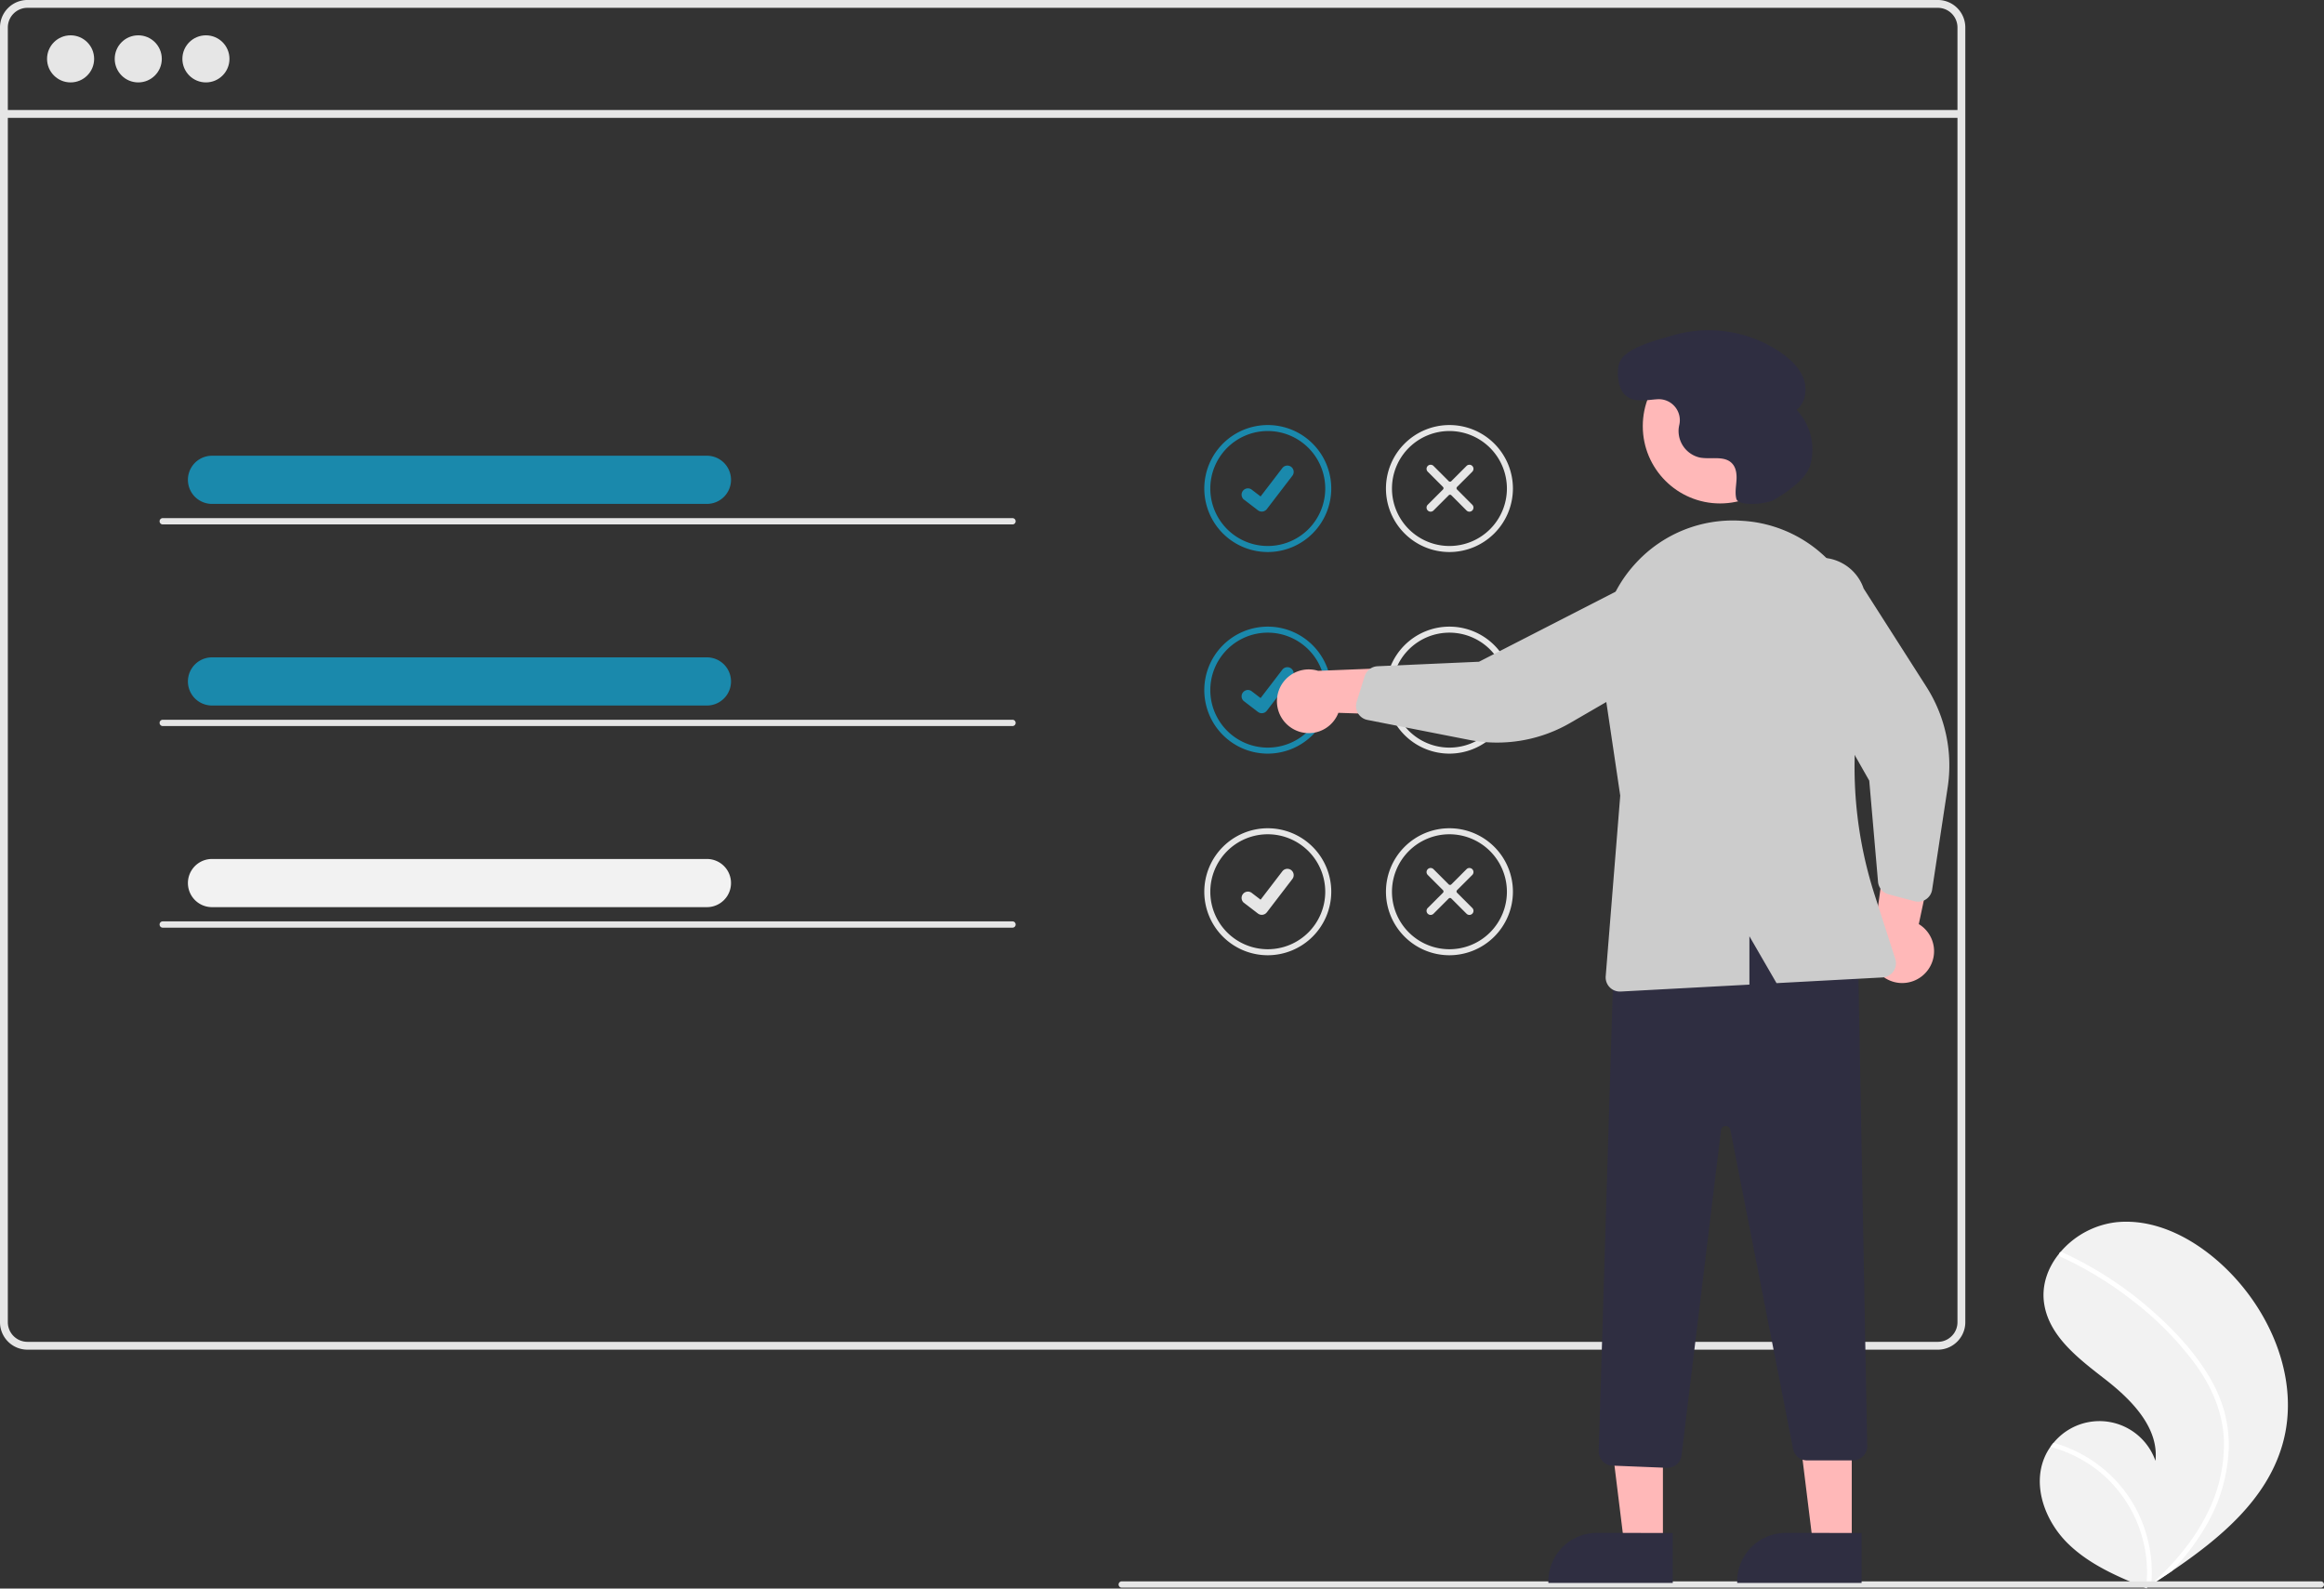 <?xml version="1.0"?>
<svg width="738.418" height="504.651" xmlns="http://www.w3.org/2000/svg" xmlns:svg="http://www.w3.org/2000/svg">
 <rect width="100%" height="100%" fill="#333333" stroke="none"/>
 <g class="layer">
  <title>Layer 1</title>
  <path d="m956,656.59c-5.05,17.53 -19.8,29.79 -35.19,40.22q-3.22,2.18 -6.44,4.26c-0.02,0.01 -0.03,0.02 -0.05,0.03c-0.1,0.07 -0.21,0.13 -0.3,0.2c-0.45,0.29 -0.89,0.57 -1.33,0.85l0.24,0.11s0.24,0.13 -0.02,0.02c-0.08,-0.03 -0.16,-0.06 -0.24,-0.09c-8.93,-3.61 -18.03,-7.48 -24.88,-14.23c-7.11,-7.01 -11.26,-18.02 -7.41,-27.23a17.59,17.59 0 0 1 1.9,-3.42c0.31,-0.44 0.65,-0.87 1,-1.29a18.86,18.86 0 0 1 32.38,5.73c1.13,-10.53 -7.54,-19.34 -15.9,-25.85c-8.35,-6.5 -17.85,-13.58 -19.46,-24.05c-0.91,-5.82 1.12,-11.47 4.81,-16c0.11,-0.14 0.23,-0.27 0.34,-0.41a27.52,27.52 0 0 1 17.69,-9.49c12.81,-1.33 25.26,5.45 34.57,14.36c14.98,14.34 24.04,36.35 18.29,56.28z" fill="#f2f2f2" id="svg_1" transform="translate(-230.791 -197.674)"/>
  <path d="m931.92,633.67a46.78,46.78 0 0 1 5.61,12.36a40.62,40.62 0 0 1 1.4,11.99a52.04,52.04 0 0 1 -6.82,23.69a74.9,74.9 0 0 1 -11.3,15.1q-3.22,2.18 -6.44,4.26c-0.02,0.01 -0.03,0.02 -0.05,0.03c-0.1,0.07 -0.21,0.13 -0.3,0.2c-0.45,0.29 -0.89,0.57 -1.33,0.85c0,0 0.48,0.24 0.22,0.13c-0.08,-0.03 -0.16,-0.06 -0.24,-0.09a41.4,41.4 0 0 0 -13.24,-35.65a41.76,41.76 0 0 0 -17.15,-9.23c0.31,-0.44 0.65,-0.87 1,-1.29a43.3,43.3 0 0 1 7.14,2.7a42.42,42.42 0 0 1 19.19,18.5a43.37,43.37 0 0 1 4.72,23.8c0.37,-0.34 0.73,-0.68 1.09,-1.01c6.79,-6.34 12.83,-13.6 16.91,-21.99a48.42,48.42 0 0 0 5.07,-22.91c-0.33,-8.65 -3.78,-16.67 -8.77,-23.65a101.35,101.35 0 0 0 -19.21,-19.8a115.16,115.16 0 0 0 -23.9,-14.75a0.83,0.83 0 0 1 -0.41,-1.06a0.7,0.7 0 0 1 0.34,-0.41a0.61,0.61 0 0 1 0.54,0.02c1.05,0.49 2.1,0.98 3.14,1.49a116.46,116.46 0 0 1 24.06,15.88c7.08,6.04 13.75,12.93 18.73,20.84z" fill="#fff" id="svg_2" transform="translate(-230.791 -197.674)"/>
  <path d="m846.51,197.67l-607,0a8.73,8.73 0 0 0 -8.72,8.72l0,411.32a8.73,8.73 0 0 0 8.72,8.72l607,0a8.71,8.71 0 0 0 6.63,-3.06a2.05,2.05 0 0 0 0.19,-0.24a8.17,8.17 0 0 0 1.25,-2.11a8.51,8.51 0 0 0 0.66,-3.31l0,-411.32a8.73,8.73 0 0 0 -8.73,-8.72zm6.24,420.04a6.18,6.18 0 0 1 -1.03,3.42a6.45,6.45 0 0 1 -2.36,2.12a6.18,6.18 0 0 1 -2.85,0.69l-607,0a6.24,6.24 0 0 1 -6.23,-6.23l0,-411.32a6.24,6.24 0 0 1 6.23,-6.23l607,0a6.24,6.24 0 0 1 6.24,6.23l0,411.32z" fill="#e6e6e6" id="svg_3" transform="translate(-230.791 -197.674)"/>
  <rect fill="#e6e6e6" height="2.49" id="svg_4" width="621.96" x="1.24" y="34.95"/>
  <circle cx="22.43" cy="18.7" fill="#e6e6e6" id="svg_5" r="7.48"/>
  <circle cx="43.93" cy="18.7" fill="#e6e6e6" id="svg_6" r="7.48"/>
  <circle cx="65.43" cy="18.7" fill="#e6e6e6" id="svg_7" r="7.48"/>
  <path d="m633.6,373.04a20.17,20.17 0 1 1 20.18,-20.18a20.2,20.2 0 0 1 -20.18,20.18zm0,-38.44a18.26,18.26 0 1 0 18.27,18.26a18.28,18.28 0 0 0 -18.27,-18.26z" fill="#1A89AC" id="svg_8" transform="translate(-230.791 -197.674)"/>
  <path d="m631.7,360.19a1.99,1.99 0 0 1 -1.2,-0.4l-0.02,-0.01l-4.52,-3.46a2.01,2.01 0 0 1 2.44,-3.18l2.93,2.24l6.91,-9.02a2.01,2.01 0 0 1 2.82,-0.37l0,0l-0.05,0.06l0.05,-0.06a2.01,2.01 0 0 1 0.37,2.81l-8.13,10.61a2.01,2.01 0 0 1 -1.6,0.78z" data-name="Path 395" fill="#1A89AC" id="f1f767dc-4b88-4f47-9e03-7555881e6705-1352" transform="translate(-230.791 -197.674)"/>
  <path d="m691.33,373.04a20.17,20.17 0 1 1 20.17,-20.18a20.2,20.2 0 0 1 -20.17,20.18zm0,-38.44a18.26,18.26 0 1 0 18.26,18.26a18.28,18.28 0 0 0 -18.26,-18.26z" fill="#e6e6e6" id="svg_9" transform="translate(-230.791 -197.674)"/>
  <path d="m698.59,359.84a1.29,1.29 0 0 1 -1.83,0l-4.84,-4.84a0.58,0.58 0 0 0 -0.81,0l-4.84,4.84a1.29,1.29 0 0 1 -1.83,-1.83l4.84,-4.84a0.58,0.58 0 0 0 0,-0.81l-4.84,-4.84a1.29,1.29 0 0 1 1.83,-1.83l4.84,4.84a0.58,0.58 0 0 0 0.81,0l4.84,-4.84a1.29,1.29 0 0 1 1.83,1.83l-4.84,4.84a0.58,0.58 0 0 0 0,0.81l4.84,4.85a1.29,1.29 0 0 1 0,1.82z" fill="#e6e6e6" id="svg_10" transform="translate(-230.791 -197.674)"/>
  <path d="m633.6,437.08a20.17,20.17 0 1 1 20.18,-20.17a20.2,20.2 0 0 1 -20.18,20.17zm0,-38.43a18.26,18.26 0 1 0 18.27,18.26a18.28,18.28 0 0 0 -18.27,-18.26z" fill="#1A89AC" id="svg_11" transform="translate(-230.791 -197.674)"/>
  <path d="m631.7,424.24a1.99,1.99 0 0 1 -1.2,-0.4l-0.02,-0.01l-4.52,-3.46a2.01,2.01 0 0 1 2.44,-3.18l2.93,2.24l6.91,-9.02a2.01,2.01 0 0 1 2.82,-0.37l0,0l-0.05,0.06l0.05,-0.06a2.01,2.01 0 0 1 0.37,2.81l-8.13,10.61a2.01,2.01 0 0 1 -1.6,0.78z" data-name="Path 395" fill="#1A89AC" id="a793c70c-1521-4e6e-9b61-9683a9490971-1353" transform="translate(-230.791 -197.674)"/>
  <path d="m691.33,437.08a20.17,20.17 0 1 1 20.17,-20.17a20.2,20.2 0 0 1 -20.17,20.17zm0,-38.43a18.26,18.26 0 1 0 18.26,18.26a18.28,18.28 0 0 0 -18.26,-18.26z" fill="#e6e6e6" id="svg_12" transform="translate(-230.791 -197.674)"/>
  <path d="m698.59,423.89a1.29,1.29 0 0 1 -1.83,0l-4.84,-4.84a0.58,0.58 0 0 0 -0.81,0l-4.84,4.84a1.29,1.29 0 0 1 -1.83,-1.83l4.84,-4.84a0.58,0.58 0 0 0 0,-0.81l-4.84,-4.84a1.29,1.29 0 0 1 1.83,-1.83l4.84,4.84a0.58,0.58 0 0 0 0.81,0l4.84,-4.84a1.29,1.29 0 0 1 1.83,1.83l-4.84,4.84a0.58,0.58 0 0 0 0,0.81l4.84,4.84a1.29,1.29 0 0 1 0,1.83z" fill="#e6e6e6" id="svg_13" transform="translate(-230.791 -197.674)"/>
  <path d="m633.6,501.13a20.17,20.17 0 1 1 20.18,-20.17a20.2,20.2 0 0 1 -20.18,20.17zm0,-38.43a18.26,18.26 0 1 0 18.27,18.26a18.28,18.28 0 0 0 -18.27,-18.26z" fill="#e6e6e6" id="svg_14" transform="translate(-230.791 -197.674)"/>
  <path d="m631.7,488.29a1.99,1.99 0 0 1 -1.2,-0.4l-0.02,-0.01l-4.52,-3.46a2.01,2.01 0 0 1 2.44,-3.18l2.93,2.24l6.91,-9.02a2.01,2.01 0 0 1 2.82,-0.37l0,0l-0.05,0.06l0.05,-0.06a2.01,2.01 0 0 1 0.37,2.81l-8.13,10.61a2.01,2.01 0 0 1 -1.6,0.78z" data-name="Path 395" fill="#e6e6e6" id="b02a55c8-7c5c-410c-bde7-66a7a3b003d7-1354" transform="translate(-230.791 -197.674)"/>
  <path d="m691.33,501.13a20.17,20.17 0 1 1 20.17,-20.17a20.2,20.2 0 0 1 -20.17,20.17zm0,-38.43a18.26,18.26 0 1 0 18.26,18.26a18.28,18.28 0 0 0 -18.26,-18.26z" fill="#e6e6e6" id="svg_15" transform="translate(-230.791 -197.674)"/>
  <path d="m698.59,487.94a1.29,1.29 0 0 1 -1.83,0l-4.84,-4.84a0.58,0.58 0 0 0 -0.81,0l-4.84,4.84a1.29,1.29 0 0 1 -1.83,-1.83l4.84,-4.84a0.58,0.58 0 0 0 0,-0.81l-4.84,-4.84a1.29,1.29 0 0 1 1.83,-1.83l4.84,4.84a0.58,0.58 0 0 0 0.81,0l4.84,-4.84a1.29,1.29 0 0 1 1.83,1.83l-4.84,4.84a0.58,0.58 0 0 0 0,0.81l4.84,4.84a1.29,1.29 0 0 1 0,1.83z" fill="#e6e6e6" id="svg_16" transform="translate(-230.791 -197.674)"/>
  <path d="m968.21,702.03l-381,0a1,1 0 0 1 0,-2l381,0a1,1 0 1 1 0,2z" fill="#e6e6e6" id="svg_17" transform="translate(-230.791 -197.674)"/>
  <path d="m641.45,429.12a10.06,10.06 0 0 0 14.59,-5l35.71,1.19l-9.7,-15.83l-32.43,1.3a10.11,10.11 0 0 0 -8.17,18.34z" fill="#ffb8b8" id="svg_18" transform="translate(-230.791 -197.674)"/>
  <path d="m842.82,506.48a10.06,10.06 0 0 0 -2.36,-15.24l7.43,-34.96l-17.29,6.78l-4.4,32.16a10.11,10.11 0 0 0 16.62,11.26z" fill="#ffb8b8" id="svg_19" transform="translate(-230.791 -197.674)"/>
  <polygon fill="#ffb8b8" id="svg_20" points="528.369 490.974 516.109 490.973 510.277 443.685 528.371 443.686 528.369 490.974"/>
  <path d="m762.29,700.53l-39.53,0l0,-0.5a15.39,15.39 0 0 1 15.38,-15.39l0,0l24.15,0.01l0,15.88z" fill="#2f2e41" id="svg_21" transform="translate(-230.791 -197.674)"/>
  <polygon fill="#ffb8b8" id="svg_22" points="588.369 490.974 576.109 490.973 570.277 443.685 588.371 443.686 588.369 490.974"/>
  <path d="m822.29,700.53l-39.53,0l0,-0.5a15.39,15.39 0 0 1 15.38,-15.39l0,0l24.15,0.01l0,15.88z" fill="#2f2e41" id="svg_23" transform="translate(-230.791 -197.674)"/>
  <path d="m760.44,663.96l-17.36,-0.7a4.51,4.51 0 0 1 -4.32,-4.63l4.89,-160.38l0.32,-0.12c30.42,-11 55.58,-10.17 76.93,2.54l0.24,0.15l2.93,156.2a4.5,4.5 0 0 1 -4.5,4.58l-14.64,0a4.51,4.51 0 0 1 -4.41,-3.63l-19.94,-101.41a1.5,1.5 0 0 0 -2.96,0.11l-12.54,103.33a4.53,4.53 0 0 1 -4.47,3.96c-0.05,0 -0.11,0 -0.17,0z" fill="#2f2e41" id="svg_24" transform="translate(-230.791 -197.674)"/>
  <circle cx="546.53" cy="135.37" fill="#ffb8b8" id="svg_25" r="24.56"/>
  <path d="m661.85,423.31a4.51,4.51 0 0 1 0,-2.68l2.55,-8.16a4.51,4.51 0 0 1 4.09,-3.15l32.23,-1.43l52.28,-26.79a14.5,14.5 0 1 1 8.78,27.63l-32.04,18.58a46.37,46.37 0 0 1 -32.19,5.4l-32.27,-6.33a4.5,4.5 0 0 1 -3,-2.11a4.45,4.45 0 0 1 -0.43,-0.96z" fill="#ccc" id="svg_26" transform="translate(-230.791 -197.674)"/>
  <path d="m841.78,483.85a4.51,4.51 0 0 1 -2.69,0.11l-8.25,-2.19a4.51,4.51 0 0 1 -3.33,-3.96l-2.79,-32.14l-29.01,-51.08a14.5,14.5 0 1 1 27.23,-9.96l19.94,31.22a46.37,46.37 0 0 1 6.76,31.93l-4.94,32.51a4.5,4.5 0 0 1 -1.98,3.09a4.45,4.45 0 0 1 -0.94,0.47z" fill="#ccc" id="svg_27" transform="translate(-230.791 -197.674)"/>
  <path d="m750.46,376.66a41.82,41.82 0 0 1 33.53,-13.56q0.62,0.04 1.23,0.08l0,0a41.73,41.73 0 0 1 30.16,16.65a42.36,42.36 0 0 1 7.53,34.15a132.36,132.36 0 0 0 3.49,67.87l6.59,20.46a4.5,4.5 0 0 1 -4.04,5.87l-33.69,1.81l-8.62,-14.89l0,15.36l-40.94,2.2c-0.08,0 -0.16,0 -0.24,0a4.5,4.5 0 0 1 -4.48,-4.86l4.62,-57.38l-5.8,-38.97a42.09,42.09 0 0 1 10.66,-34.79z" fill="#ccc" id="svg_28" transform="translate(-230.791 -197.674)"/>
  <path d="m794.39,356.49c-2.27,1.31 -11.26,2.17 -11.9,-0.37l-0.02,-0.06c-0.44,-1.86 -0.07,-3.81 0.06,-5.72s-0.06,-4.01 -1.37,-5.42c-2.42,-2.62 -6.74,-1.23 -10.25,-1.89a8.66,8.66 0 0 1 -6.74,-9.26c0.05,-0.39 0.12,-0.79 0.21,-1.19a6.67,6.67 0 0 0 -6.92,-8.08c-3.55,0.2 -7.38,1.28 -10.32,-1.35c-2.27,-2.03 -2.82,-7.32 -1.82,-10.2c1.67,-4.84 12.41,-7.37 17.1,-8.77a40.62,40.62 0 0 1 34.43,5.65c2.96,2.09 5.72,4.71 6.99,8.11s0.65,7.68 -2.2,9.92a18.33,18.33 0 0 1 4.25,17.81c-1.41,4.53 -8.11,8.87 -11.5,10.82z" fill="#2f2e41" id="svg_29" transform="translate(-230.791 -197.674)"/>
  <path d="m455.41,357.75l-157.26,0a7.65,7.65 0 0 1 0,-15.3l157.26,0a7.65,7.65 0 0 1 0,15.3z" fill="#1A89AC" id="svg_30" transform="translate(-230.791 -197.674)"/>
  <path d="m552.5,364.27l-270,0a1,1 0 0 1 0,-2l270,0a1,1 0 0 1 0,2z" fill="#e6e6e6" id="svg_31" transform="translate(-230.791 -197.674)"/>
  <path d="m455.41,421.8l-157.26,0a7.65,7.65 0 0 1 0,-15.3l157.26,0a7.65,7.65 0 0 1 0,15.3z" fill="#1A89AC" id="svg_32" transform="translate(-230.791 -197.674)"/>
  <path d="m552.5,428.32l-270,0a1,1 0 0 1 0,-2l270,0a1,1 0 0 1 0,2z" fill="#e6e6e6" id="svg_33" transform="translate(-230.791 -197.674)"/>
  <path d="m455.41,485.85l-157.26,0a7.65,7.65 0 0 1 0,-15.3l157.26,0a7.65,7.65 0 0 1 0,15.3z" fill="#f2f2f2" id="svg_34" transform="translate(-230.791 -197.674)"/>
  <path d="m552.5,492.37l-270,0a1,1 0 1 1 0,-2l270,0a1,1 0 0 1 0,2z" fill="#e6e6e6" id="svg_35" transform="translate(-230.791 -197.674)"/>
 </g>
</svg>